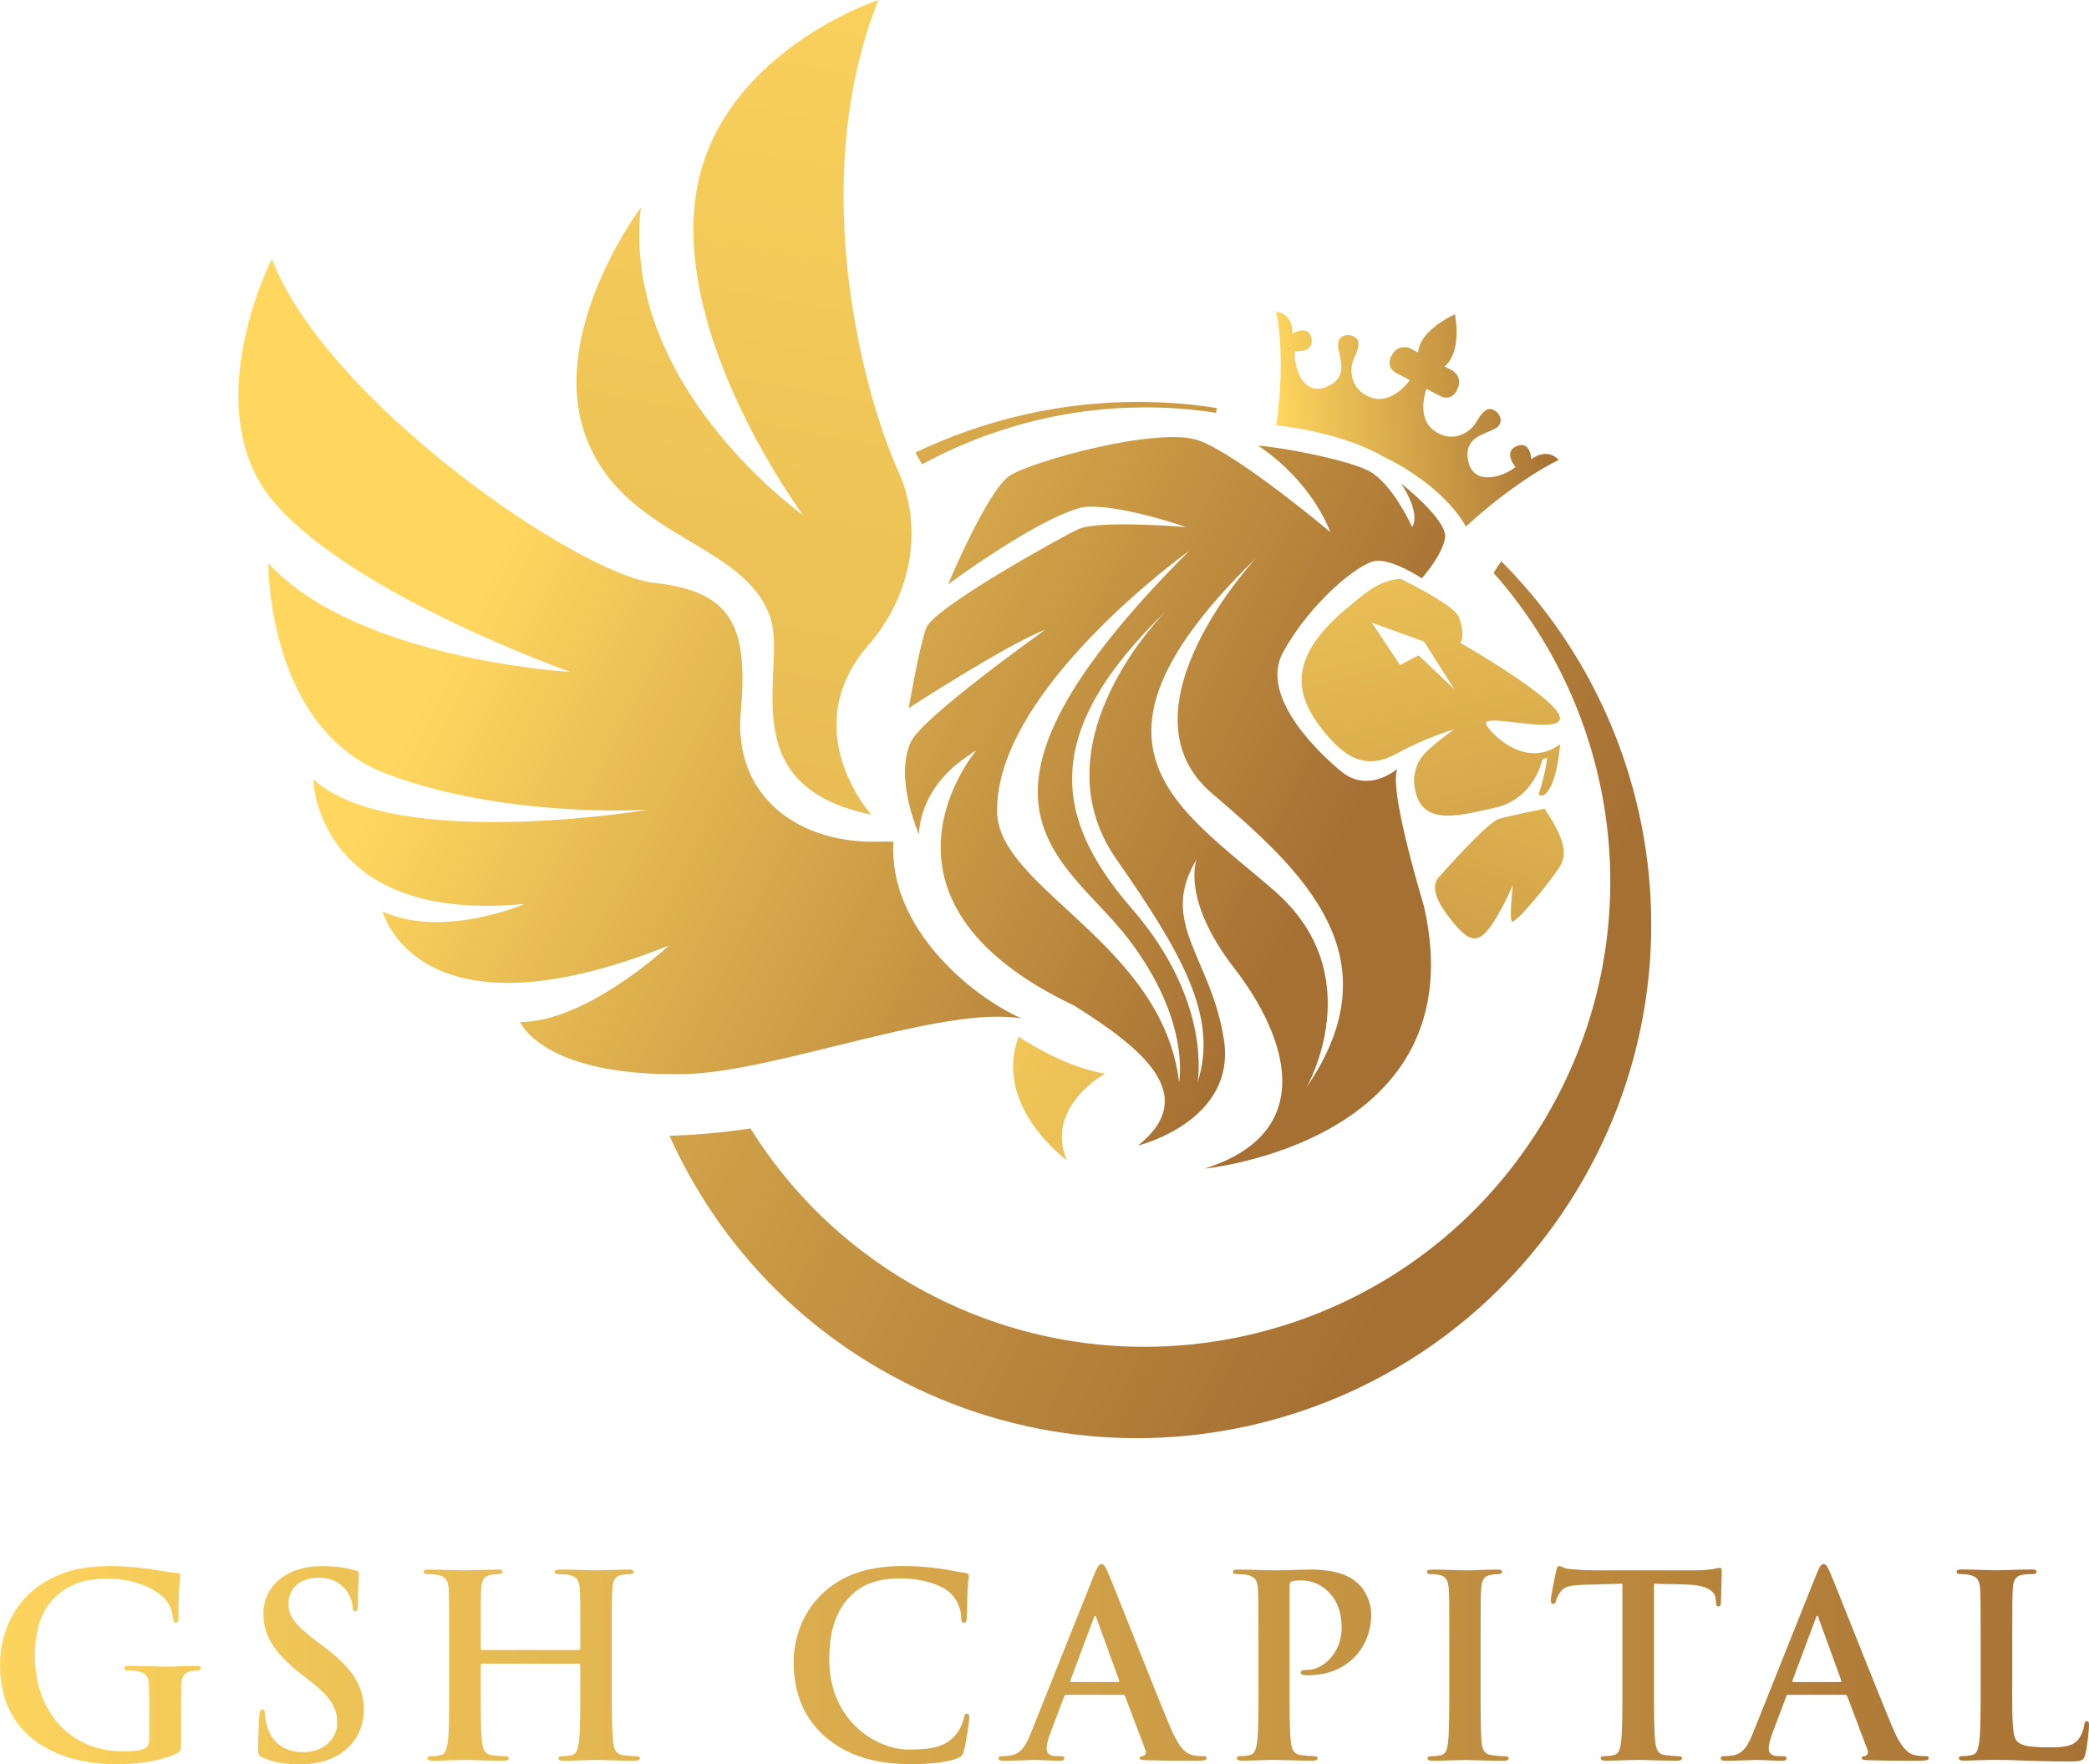 <?xml version="1.0" encoding="UTF-8"?><svg id="Layer_1" xmlns="http://www.w3.org/2000/svg" xmlns:xlink="http://www.w3.org/1999/xlink" viewBox="0 0 512 432.39"><defs><style>.cls-1{fill:url(#linear-gradient-8);}.cls-2{fill:url(#linear-gradient-7);}.cls-3{fill:url(#linear-gradient-5);}.cls-4{fill:url(#linear-gradient-6);}.cls-5{fill:url(#linear-gradient-9);}.cls-6{fill:url(#linear-gradient-4);}.cls-7{fill:url(#linear-gradient-3);}.cls-8{fill:url(#linear-gradient-2);}.cls-9{fill:url(#linear-gradient);}.cls-10{fill:url(#linear-gradient-10);}.cls-11{fill:url(#linear-gradient-11);}.cls-12{fill:url(#linear-gradient-12);}.cls-13{fill:url(#linear-gradient-13);}.cls-14{fill:url(#linear-gradient-14);}.cls-15{fill:url(#linear-gradient-15);}.cls-16{fill:url(#linear-gradient-16);}.cls-17{fill:url(#linear-gradient-17);}.cls-18{fill:url(#linear-gradient-18);}</style><linearGradient id="linear-gradient" x1="-15.39" y1="408.1" x2="521.32" y2="408.1" gradientUnits="userSpaceOnUse"><stop offset="0" stop-color="#ffd75f"/><stop offset=".21" stop-color="#ebc055"/><stop offset="1" stop-color="#a67033"/></linearGradient><linearGradient id="linear-gradient-2" x1="-15.39" x2="521.33" xlink:href="#linear-gradient"/><linearGradient id="linear-gradient-3" x1="-15.38" y1="408.1" x2="521.33" y2="408.1" xlink:href="#linear-gradient"/><linearGradient id="linear-gradient-4" x1="-15.39" x2="521.34" xlink:href="#linear-gradient"/><linearGradient id="linear-gradient-5" x1="-15.38" y1="407.42" x2="521.33" y2="407.42" xlink:href="#linear-gradient"/><linearGradient id="linear-gradient-6" x1="-15.4" y1="408.1" x2="521.34" y2="408.1" xlink:href="#linear-gradient"/><linearGradient id="linear-gradient-7" x1="-15.4" y1="408.1" x2="521.34" y2="408.1" xlink:href="#linear-gradient"/><linearGradient id="linear-gradient-8" x1="-15.39" y1="407.67" x2="521.34" y2="407.67" xlink:href="#linear-gradient"/><linearGradient id="linear-gradient-9" x1="-15.4" y1="407.42" x2="521.33" y2="407.42" xlink:href="#linear-gradient"/><linearGradient id="linear-gradient-10" x1="-15.39" y1="408.2" x2="521.34" y2="408.2" xlink:href="#linear-gradient"/><linearGradient id="linear-gradient-11" x1="327.05" y1="81.57" x2="397.71" y2="337.25" gradientTransform="translate(3.78 -6.6) rotate(1.48)" xlink:href="#linear-gradient"/><linearGradient id="linear-gradient-12" x1="202.91" y1="243.09" x2="488.8" y2="381.59" xlink:href="#linear-gradient"/><linearGradient id="linear-gradient-13" x1="134.3" y1="38.52" x2="382.38" y2="171.25" xlink:href="#linear-gradient"/><linearGradient id="linear-gradient-14" x1="401.62" y1="117.1" x2="323.24" y2="338.39" xlink:href="#linear-gradient"/><linearGradient id="linear-gradient-15" x1="309.83" y1="104.57" x2="378.28" y2="104.57" gradientTransform="translate(-3.36 20.93) rotate(-3.88)" xlink:href="#linear-gradient"/><linearGradient id="linear-gradient-16" x1="640.02" y1="-59.45" x2="1055.22" y2="927.43" gradientTransform="translate(854.86 -141.83) rotate(167.81) scale(1 -1)" xlink:href="#linear-gradient"/><linearGradient id="linear-gradient-17" x1="125.25" y1="129.77" x2="317.75" y2="228.03" xlink:href="#linear-gradient"/><linearGradient id="linear-gradient-18" x1="56.18" y1="110.52" x2="362.81" y2="274.57" xlink:href="#linear-gradient"/></defs><path class="cls-9" d="M44.36,427.37c0,1.67-.06,1.8-.81,2.23-4.03,2.11-10.1,2.79-14.93,2.79-15.18,0-28.62-7.18-28.62-24.28,0-9.91,5.14-16.85,10.78-20.26,5.95-3.59,11.46-4.03,16.67-4.03,4.28,0,9.73.74,10.97.99,1.3.25,3.47.62,4.89.68.74.06.87.31.87.74,0,.68-.43,2.42-.43,10.16,0,.99-.19,1.3-.68,1.3-.43,0-.56-.31-.62-.8-.19-1.43-.49-3.41-2.11-5.14-1.86-1.98-6.81-4.83-13.81-4.83-3.41,0-7.93.25-12.27,3.84-3.47,2.91-5.7,7.56-5.7,15.18,0,13.32,8.49,23.29,21.56,23.29,1.61,0,3.78,0,5.27-.68.93-.43,1.18-1.24,1.18-2.3v-5.82c0-3.1,0-5.45-.06-7.31-.06-2.11-.62-3.1-2.67-3.53-.5-.12-1.55-.19-2.42-.19-.56,0-.93-.12-.93-.5,0-.49.43-.62,1.3-.62,3.22,0,7.12.19,8.98.19s5.2-.19,7.25-.19c.81,0,1.24.12,1.24.62,0,.37-.37.5-.81.5-.49,0-.93.07-1.67.19-1.67.31-2.29,1.36-2.35,3.53-.06,1.86-.06,4.33-.06,7.43v6.81Z"/><path class="cls-8" d="M64.43,430.78c-.99-.43-1.18-.74-1.18-2.11,0-3.41.25-7.12.31-8.11.06-.93.25-1.61.74-1.61.56,0,.62.56.62,1.05,0,.81.25,2.11.56,3.16,1.36,4.58,5.02,6.26,8.86,6.26,5.57,0,8.3-3.78,8.3-7.06,0-3.04-.93-5.89-6.07-9.91l-2.85-2.23c-6.81-5.33-9.17-9.66-9.17-14.68,0-6.81,5.7-11.71,14.31-11.71,4.03,0,6.63.62,8.24,1.06.56.12.87.31.87.74,0,.81-.25,2.6-.25,7.43,0,1.36-.19,1.86-.68,1.86-.43,0-.62-.37-.62-1.11,0-.56-.31-2.48-1.61-4.09-.93-1.18-2.73-3.03-6.75-3.03-4.59,0-7.37,2.66-7.37,6.38,0,2.85,1.43,5.02,6.57,8.92l1.74,1.3c7.5,5.63,10.16,9.91,10.16,15.8,0,3.59-1.36,7.87-5.82,10.78-3.1,1.98-6.57,2.54-9.85,2.54-3.59,0-6.38-.43-9.04-1.61Z"/><path class="cls-7" d="M141.86,404.39c.19,0,.37-.12.37-.44v-1.3c0-9.42,0-11.15-.12-13.13-.12-2.1-.62-3.09-2.67-3.53-.49-.12-1.55-.19-2.41-.19-.68,0-1.06-.12-1.06-.56s.43-.56,1.3-.56c3.34,0,7.25.19,8.92.19,1.48,0,5.39-.19,7.8-.19.87,0,1.3.12,1.3.56s-.37.56-1.12.56c-.5,0-1.05.06-1.8.19-1.67.31-2.17,1.36-2.29,3.53-.12,1.98-.12,3.72-.12,13.13v10.91c0,5.7,0,10.59.31,13.26.19,1.73.56,3.1,2.42,3.34.87.12,2.23.25,3.16.25.68,0,.99.19.99.5,0,.43-.5.62-1.24.62-4.03,0-7.93-.19-9.66-.19-1.43,0-5.33.19-7.75.19-.87,0-1.3-.19-1.3-.62,0-.31.25-.5.99-.5.93,0,1.67-.12,2.23-.25,1.24-.25,1.55-1.61,1.8-3.41.31-2.6.31-7.5.31-13.19v-5.45c0-.25-.19-.37-.37-.37h-23.66c-.19,0-.37.06-.37.37v5.45c0,5.7,0,10.59.31,13.26.19,1.73.56,3.1,2.42,3.34.87.12,2.23.25,3.16.25.68,0,.99.19.99.5,0,.43-.5.62-1.24.62-4.03,0-7.93-.19-9.66-.19-1.43,0-5.33.19-7.81.19-.81,0-1.24-.19-1.24-.62,0-.31.25-.5.99-.5.93,0,1.67-.12,2.23-.25,1.24-.25,1.55-1.61,1.8-3.41.31-2.6.31-7.5.31-13.19v-10.91c0-9.42,0-11.15-.12-13.13-.12-2.1-.62-3.09-2.66-3.53-.49-.12-1.55-.19-2.42-.19-.68,0-1.05-.12-1.05-.56s.43-.56,1.3-.56c3.34,0,7.25.19,8.92.19,1.48,0,5.39-.19,7.8-.19.87,0,1.3.12,1.3.56s-.37.56-1.12.56c-.5,0-1.05.06-1.8.19-1.67.31-2.17,1.36-2.29,3.53-.12,1.98-.12,3.72-.12,13.13v1.3c0,.31.19.44.37.44h23.66Z"/><path class="cls-6" d="M202.2,425.63c-6.07-5.33-7.68-12.27-7.68-18.28,0-4.21,1.3-11.52,7.25-16.97,4.46-4.09,10.35-6.57,19.58-6.57,3.84,0,6.13.25,8.98.62,2.36.31,4.34.87,6.2,1.05.68.06.93.37.93.74,0,.49-.19,1.24-.31,3.41-.12,2.04-.06,5.45-.19,6.69-.06.93-.19,1.43-.74,1.43-.5,0-.62-.5-.62-1.36-.06-1.92-.87-4.09-2.42-5.7-2.05-2.17-6.88-3.84-12.58-3.84-5.39,0-8.92,1.36-11.65,3.84-4.52,4.15-5.7,10.04-5.7,16.05,0,14.74,11.21,22.05,19.52,22.05,5.51,0,8.86-.62,11.34-3.47,1.05-1.18,1.86-2.97,2.1-4.09.19-.99.31-1.24.81-1.24.43,0,.56.43.56.93,0,.74-.75,6.13-1.36,8.24-.31,1.05-.56,1.36-1.61,1.8-2.48.99-7.19,1.42-11.15,1.42-8.49,0-15.61-1.86-21.25-6.75Z"/><path class="cls-3" d="M261.36,415.35c-.31,0-.43.12-.56.5l-3.35,8.86c-.62,1.55-.93,3.04-.93,3.78,0,1.11.56,1.92,2.48,1.92h.93c.74,0,.93.12.93.5,0,.49-.37.62-1.05.62-1.98,0-4.65-.19-6.57-.19-.68,0-4.09.19-7.31.19-.8,0-1.18-.12-1.18-.62,0-.37.25-.5.74-.5.56,0,1.43-.06,1.92-.12,2.85-.37,4.03-2.48,5.27-5.58l15.55-38.9c.74-1.8,1.11-2.48,1.73-2.48.56,0,.93.56,1.55,1.98,1.49,3.41,11.4,28.68,15.36,38.1,2.35,5.57,4.15,6.44,5.45,6.75.93.19,1.86.25,2.6.25.5,0,.81.06.81.5,0,.49-.56.62-2.85.62s-6.75,0-11.71-.12c-1.12-.06-1.86-.06-1.86-.49,0-.37.25-.5.87-.56.43-.12.87-.68.56-1.43l-4.96-13.13c-.12-.31-.31-.43-.62-.43h-13.81ZM274,412.25c.31,0,.37-.19.31-.37l-5.57-15.3c-.06-.25-.13-.56-.31-.56s-.31.31-.37.56l-5.7,15.24c-.06.25,0,.43.25.43h11.4Z"/><path class="cls-4" d="M308.44,402.65c0-9.42,0-11.15-.12-13.13-.12-2.1-.62-3.09-2.66-3.53-.5-.12-1.55-.19-2.42-.19-.68,0-1.05-.12-1.05-.56s.43-.56,1.36-.56c3.29,0,7.19.19,8.92.19,2.54,0,6.13-.19,8.98-.19,7.75,0,10.53,2.6,11.52,3.53,1.36,1.3,3.1,4.09,3.1,7.37,0,8.8-6.44,14.99-15.24,14.99-.31,0-.99,0-1.3-.06-.31-.06-.74-.13-.74-.56,0-.49.43-.68,1.73-.68,3.47,0,8.3-3.9,8.3-10.22,0-2.05-.18-6.2-3.65-9.3-2.23-2.04-4.77-2.41-6.2-2.41-.93,0-1.86.06-2.41.24-.31.13-.5.5-.5,1.18v24.78c0,5.7,0,10.59.31,13.26.19,1.73.56,3.1,2.42,3.34.87.12,2.23.25,3.16.25.68,0,.99.19.99.5,0,.43-.49.62-1.18.62-4.09,0-7.99-.19-9.6-.19-1.43,0-5.33.19-7.8.19-.81,0-1.24-.19-1.24-.62,0-.31.25-.5.99-.5.93,0,1.67-.12,2.23-.25,1.24-.25,1.55-1.61,1.8-3.41.31-2.6.31-7.5.31-13.19v-10.91Z"/><path class="cls-2" d="M355.21,402.65c0-9.42,0-11.15-.12-13.13-.12-2.1-.74-3.16-2.11-3.47-.68-.19-1.49-.25-2.23-.25-.62,0-.99-.12-.99-.62,0-.37.5-.5,1.49-.5,2.35,0,6.26.19,8.05.19,1.55,0,5.21-.19,7.56-.19.81,0,1.3.12,1.3.5,0,.5-.37.62-.99.62s-1.11.06-1.86.19c-1.67.31-2.17,1.36-2.29,3.53-.13,1.98-.13,3.72-.13,13.13v10.91c0,6.01,0,10.9.25,13.57.19,1.67.62,2.79,2.48,3.04.87.12,2.23.25,3.16.25.68,0,.99.19.99.5,0,.43-.5.62-1.18.62-4.09,0-7.99-.19-9.67-.19-1.43,0-5.33.19-7.8.19-.81,0-1.24-.19-1.24-.62,0-.31.25-.5.99-.5.93,0,1.67-.12,2.23-.25,1.24-.25,1.61-1.3,1.8-3.1.31-2.6.31-7.49.31-13.5v-10.91Z"/><path class="cls-1" d="M397.64,388.15l-9.23.25c-3.59.12-5.08.43-6.01,1.8-.62.93-.93,1.67-1.05,2.17-.12.5-.31.74-.68.74-.43,0-.56-.31-.56-.99,0-.99,1.18-6.63,1.3-7.12.18-.81.37-1.18.74-1.18.5,0,1.11.62,2.67.74,1.8.19,4.15.31,6.19.31h24.53c1.98,0,3.34-.19,4.28-.31.93-.19,1.42-.31,1.67-.31.43,0,.5.37.5,1.3,0,1.3-.19,5.58-.19,7.19-.06.62-.19.99-.56.99-.5,0-.62-.31-.68-1.24l-.06-.68c-.12-1.61-1.8-3.35-7.31-3.47l-7.81-.19v25.4c0,5.7,0,10.59.31,13.26.19,1.73.56,3.1,2.42,3.34.87.12,2.23.25,3.16.25.68,0,.99.19.99.5,0,.43-.5.62-1.18.62-4.09,0-7.99-.19-9.73-.19-1.43,0-5.33.19-7.8.19-.81,0-1.24-.19-1.24-.62,0-.31.25-.5.99-.5.93,0,1.67-.12,2.23-.25,1.24-.25,1.61-1.61,1.8-3.41.31-2.6.31-7.5.31-13.19v-25.4Z"/><path class="cls-5" d="M438.34,415.35c-.31,0-.43.12-.56.5l-3.35,8.86c-.62,1.55-.93,3.04-.93,3.78,0,1.11.56,1.92,2.48,1.92h.93c.74,0,.93.12.93.5,0,.49-.37.62-1.05.62-1.98,0-4.65-.19-6.57-.19-.68,0-4.09.19-7.31.19-.81,0-1.18-.12-1.18-.62,0-.37.25-.5.74-.5.56,0,1.43-.06,1.92-.12,2.85-.37,4.03-2.48,5.27-5.58l15.55-38.9c.74-1.8,1.11-2.48,1.74-2.48.56,0,.93.56,1.55,1.98,1.49,3.41,11.4,28.68,15.36,38.1,2.35,5.57,4.15,6.44,5.45,6.75.93.19,1.86.25,2.6.25.5,0,.81.06.81.5,0,.49-.56.62-2.85.62s-6.75,0-11.71-.12c-1.11-.06-1.86-.06-1.86-.49,0-.37.25-.5.87-.56.43-.12.87-.68.56-1.43l-4.96-13.13c-.12-.31-.31-.43-.62-.43h-13.81ZM450.98,412.25c.31,0,.37-.19.31-.37l-5.57-15.3c-.06-.25-.12-.56-.31-.56s-.31.31-.37.56l-5.7,15.24c-.06.25,0,.43.25.43h11.4Z"/><path class="cls-10" d="M493.17,413.56c0,7.93,0,12.2,1.3,13.32,1.06.93,2.67,1.36,7.5,1.36,3.28,0,5.7-.06,7.25-1.73.74-.81,1.49-2.54,1.61-3.72.06-.56.19-.93.68-.93.43,0,.5.31.5,1.05,0,.68-.43,5.33-.93,7.13-.37,1.36-.68,1.67-3.9,1.67-4.46,0-7.68-.12-10.47-.19-2.79-.12-5.02-.19-7.56-.19-.68,0-2.04,0-3.53.06-1.43,0-3.04.12-4.27.12-.81,0-1.24-.19-1.24-.62,0-.31.25-.5.99-.5.93,0,1.67-.12,2.23-.25,1.24-.25,1.55-1.61,1.8-3.41.31-2.6.31-7.5.31-13.19v-10.91c0-9.42,0-11.15-.12-13.13-.13-2.1-.62-3.09-2.67-3.53-.5-.12-1.24-.19-2.05-.19-.68,0-1.05-.12-1.05-.56s.43-.56,1.36-.56c2.91,0,6.81.19,8.49.19,1.49,0,6.01-.19,8.43-.19.87,0,1.3.12,1.3.56s-.37.56-1.11.56c-.68,0-1.67.06-2.42.19-1.67.31-2.17,1.36-2.29,3.53-.12,1.98-.12,3.72-.12,13.13v10.91Z"/><path class="cls-11" d="M364.39,177.75c-2.32-3.55,18.61,2.77,17.92-1.95-.68-4.72-24.39-18.24-24.39-18.24,0,0,1.39-1.71-.37-6.32-.84-2.2-7.5-6-14.22-9.36-5.34.17-9.39,4.01-13.88,7.73-13.13,11.39-12.39,19.84-5.93,28.43,6.5,8.64,11.82,10.52,19.04,6.54,7.23-3.98,13.86-5.82,13.86-5.82,0,0-6.02,4.14-7.97,6.78-1.95,2.64-1.9,5.87-1.9,5.87.78,11.44,10.12,8.73,19.85,6.56,9.73-2.17,11.59-11.79,11.59-11.79l1.22-.51c-.52,4.42-2.12,9.08-2.12,9.08l.8.29c3.66-.98,4.49-12.65,4.49-12.65-7.67,5.71-15.7-1.08-18.02-4.63ZM347.68,160.61l-4.54,2.39-6.9-10.39,12.78,4.63,7.41,11.66-8.74-8.29Z"/><path class="cls-12" d="M249.67,254.07s10.75,7.39,21.16,9.07c0,0-14.78,8.06-9.41,21.16,0,0-18.14-13.1-11.76-30.24Z"/><path class="cls-13" d="M278.84,98.5c-18.85,0-37.46,4.28-54.41,12.37.07.21.13.43.21.64.45.76.91,1.53,1.37,2.29,21.83-11.88,47.19-16.48,72.07-12.62.03-.38.07-.78.13-1.18-6.44-1.01-12.92-1.5-19.37-1.5Z"/><path class="cls-14" d="M378.56,198.21s-8.6,1.69-11.3,2.53c-2.7.84-13.67,13.16-14.68,14.34-1.01,1.18-2.02,3.71,2.36,9.45,4.39,5.74,6.58,6.92,9.45,3.71,2.87-3.2,6.41-11.3,6.41-11.3,0,0-.84,7.25-.33,8.77.5,1.52,8.94-9.11,10.8-11.81,1.86-2.7,4.39-5.23-2.7-15.69Z"/><path class="cls-15" d="M339.41,112.07c15.33,7.62,19.86,16.99,19.86,16.99,12.96-11.89,22.76-16.33,22.76-16.33-3.07-3.24-6.72-.18-6.72-.18,0,0-.19-4.67-3.6-3.21-3.42,1.46-.27,5.14-.27,5.14-3.72,2.82-10.43,4.38-11.6-1.52-1.17-5.9,3.99-6.44,6.6-7.91,2.6-1.48.68-3.81.68-3.81-2.48-2.42-3.98.04-5.44,2.43-1.46,2.39-5.74,5.12-10.22,1.85-4.48-3.27-1.85-10.22-1.85-10.22l2.95,1.55c3.34,1.96,4.62-1.44,4.62-1.44,1.51-3.07-1.24-4.61-1.24-4.61l-1.91-1.01c3.79-3.01,3.01-10.11,2.64-12.39-.02-.14-.04-.27-.06-.37-.09.04-.21.1-.34.16-2.08.99-8.37,4.38-8.7,9.21l-1.91-1s-2.82-1.39-4.5,1.6c0,0-2.07,2.98,1.44,4.62l2.94,1.55s-4.23,6.11-9.46,4.27c-5.24-1.84-5.41-6.91-4.28-9.46,1.15-2.55,2.32-5.19-1.08-5.86,0,0-3.02-.26-2.76,2.72.27,2.99,2.75,7.54-2.77,9.93-5.52,2.38-8.05-4.03-7.84-8.69,0,0,4.82.5,4.09-3.14-.73-3.64-4.69-1.14-4.69-1.14,0,0,.46-4.74-3.96-5.43,0,0,2.48,10.47.03,27.88,0,0,15.29,1.34,26.34,7.71l.2.1"/><path class="cls-16" d="M213.57,199.7s-18.76-20.77-.72-41.63c12.14-14.03,12.64-30.91,7.35-42.5-8.49-18.61-22.69-70.83-4.93-115.57,0,0-40.02,13.15-44.81,48.41-4.88,35.87,26.39,77.86,26.39,77.86,0,0-44.71-31.69-39.79-75.4,0,0-22.65,30.14-13.67,55.61,8.99,25.48,38.7,26.02,45.33,44.61,4.54,12.73-10.21,41.38,24.86,48.6Z"/><path class="cls-17" d="M218.97,206.29c-1.14-.05-2.32-.06-3.55-.02-19.02.63-35.79-10.55-33.86-31.86,1.93-21.31-2.46-29.5-21.18-31.55-18.72-2.05-80.62-44.82-93.75-79.42,0,0-18.96,37.17.75,59.9,19.71,22.73,72.48,41.36,72.48,41.36,0,0-52.45-3.03-74.09-26.65,0,0-.38,40.56,29,51.62,29.37,11.06,64.13,8.78,64.13,8.78,0,0-62.59,10.47-82.14-7.5,0,0,.71,35.53,51.87,30.58,0,0-19.89,8.65-34.85,1.87,0,0,8.43,33,70.14,8.35,0,0-19.91,18.66-36.43,18.75,0,0,5.53,13.52,40.55,12.73,22.17-.5,63.32-16.96,82.39-13.61-12.53-5.5-32.76-22.42-31.46-43.33ZM337.02,137.49c4.13-.63,11.45,4.24,11.45,4.24,0,0,4.91-5.42,5.7-9.82.79-4.41-10.8-13.44-10.8-13.44,0,0,4.91,6.93,2.75,10.71,0,0-4.91-10.92-10.81-13.86-5.9-2.94-23.39-6.05-26.92-6.05,0,0,12.09,7.31,17.69,21.16,0,0-22.4-18.89-32.22-22.46-9.82-3.57-40.87,5.04-46.37,8.61-5.5,3.57-15.13,26.66-15.13,26.66,0,0,21.61-16.08,32.81-18.89,8.2-1.22,25.54,4.83,25.54,4.83,0,0-21.5-1.8-26.41.51-4.91,2.31-35.52,19.36-37.29,24.19-1.77,4.83-4.28,19.65-4.28,19.65,0,0,24.76-16.01,33.41-19.16,0,0-30.13,21.42-32.9,27.47-4.15,9.05,2.02,22.68,2.02,22.68,0,0-.47-11.27,12.51-19.61.5-.42,1-.76,1.48-.94,0,0-30.98,36.36,24,62.47,16.67,10.45,31.04,22.01,15.69,34.31,0,0,24.17-5.88,21.02-26.03-3.14-20.15-16.11-28.55-6.68-44.09,0,0-3.93,9.66,9.23,26.66,13.17,17,20.63,40.31-7.27,49.12,0,0,66.86-6.47,53.79-64.2-7.65-25.91-7.29-32.23-6.55-33.75-1.97,1.54-7.9,5.34-13.67.67-4.42-3.58-20.46-18.09-14.36-29.23,6.72-12.26,18.47-21.79,22.59-22.42ZM288.98,265.24c-4.03-34.01-44.28-47.37-44.6-66.27-.5-29.98,47.12-64,47.12-64-62.74,62.74-30.43,74.83-14.87,95.24,15.37,20.16,12.35,35.02,12.35,35.02ZM293.51,265.24s3.78-19.65-16.13-42.58c-19.91-22.93-21.67-43.84,8.57-73.07,0,0-32.5,32-12.35,60.97,15.72,22.59,25.2,38.55,19.91,54.68ZM320.22,266.5s15.87-27.46-7.81-48.12c-23.68-20.66-51.9-35.53-4.54-81.64,0,0-34.77,37.29-10.83,57.7,22.51,19.19,45.1,40.06,23.18,72.06Z"/><path class="cls-18" d="M367.96,137.57c-.66.89-1.3,1.84-1.87,2.85,31.52,35.68,38.43,88.85,13.39,132.41-31.4,54.63-101.15,73.46-155.78,42.06-16.8-9.66-30.18-22.96-39.77-38.32-7.33,1.11-14.1,1.62-19.85,1.8,10.48,23.28,28.04,43.63,51.87,57.33,60.32,34.67,137.31,13.88,171.98-46.43,28.97-50.39,19.21-112.43-19.96-151.7Z"/></svg>
